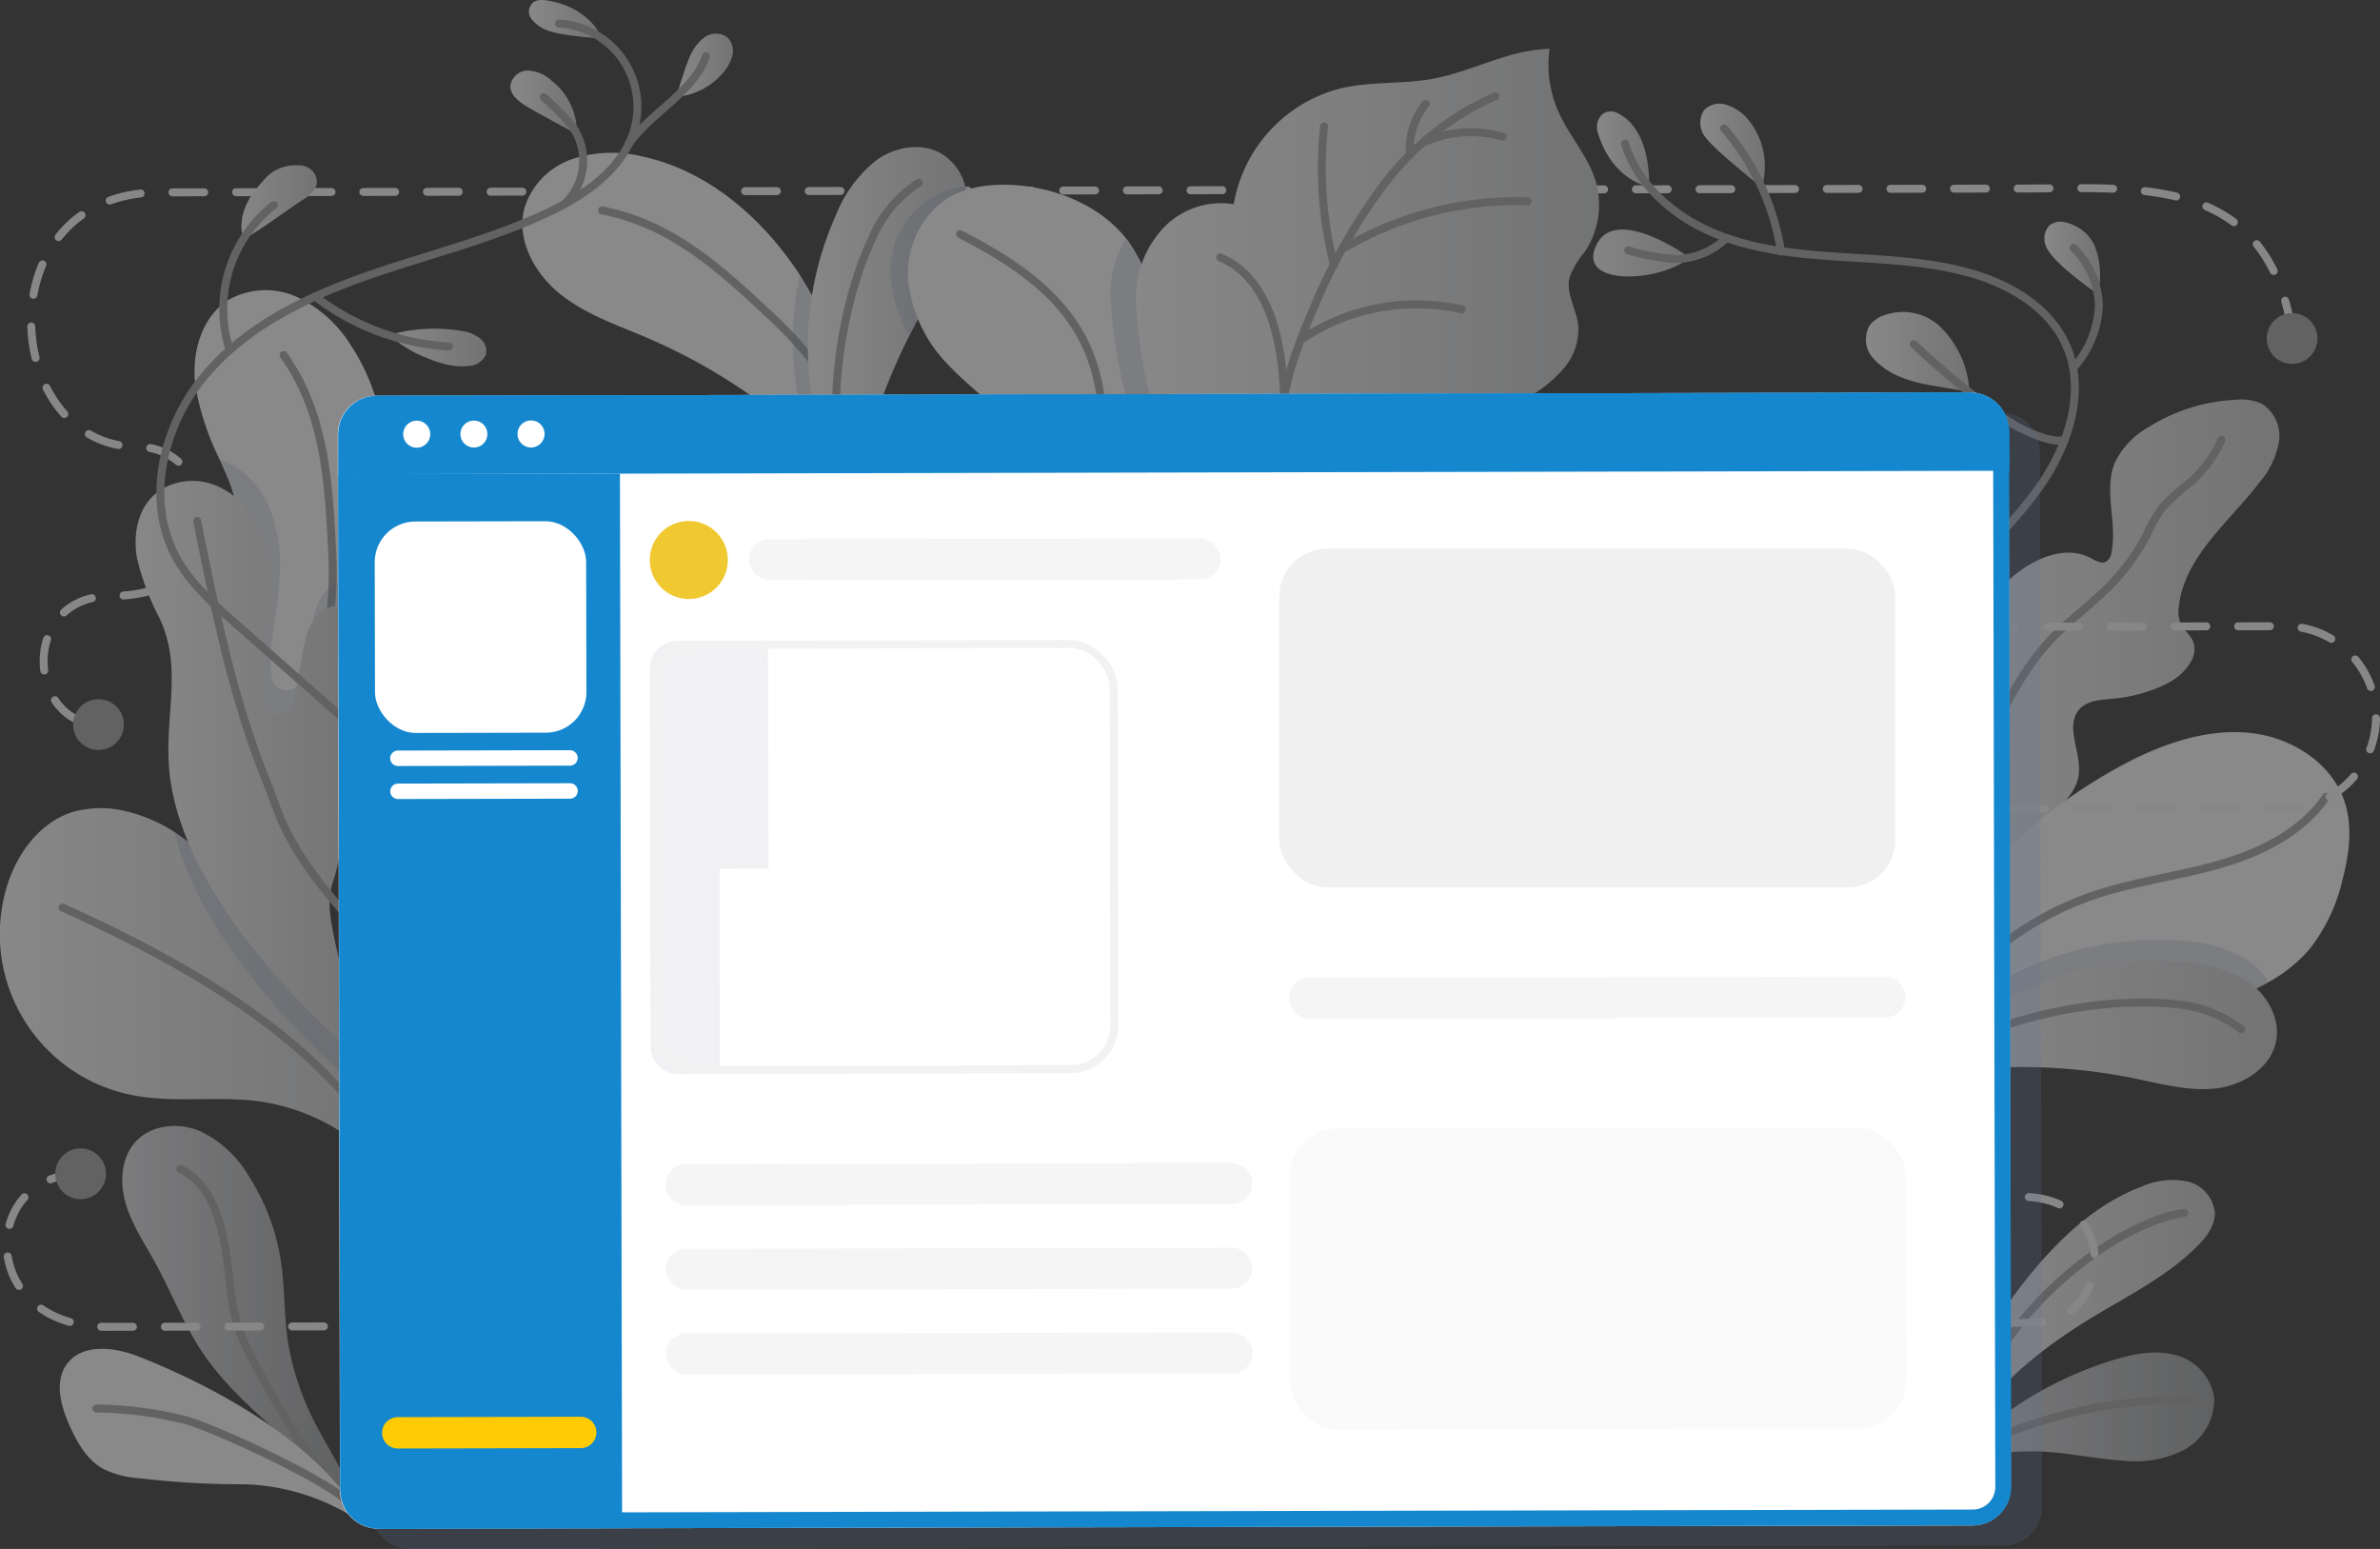 <svg xmlns="http://www.w3.org/2000/svg" xmlns:xlink="http://www.w3.org/1999/xlink" width="299.234" height="194.73" viewBox="0 0 299.234 194.73"><rect x="0" y="0" width="299.234" height="194.73" fill="#333333" stroke="none"/><defs><style>.a{opacity:0.436;}.b,.e,.l,.r,.v{fill:none;}.b{stroke:#f4f4f4;stroke-dasharray:4;}.b,.e,.l,.r{stroke-linecap:round;stroke-linejoin:round;}.c{fill:#9e9e9e;}.d{fill:#f7f7f7;}.e{stroke:#9e9e9e;}.f{fill:url(#a);}.g{fill:url(#b);}.h{fill:#5e749c;opacity:0.2;mix-blend-mode:multiply;isolation:isolate;}.i{fill:#29459f;}.j{fill:#fff;}.k,.u{fill:#1487ce;}.m{fill:#ffcb05;}.n{fill:#f5f5f5;}.o{fill:#fafafa;}.p{fill:#f0c931;}.q{fill:#f1f1f3;}.r{stroke:#f2f2f2;}.s{fill:#f0f0f0;}.t,.u{stroke:none;}</style><linearGradient id="a" y1="0.5" x2="1" y2="0.5" gradientUnits="objectBoundingBox"><stop offset="0" stop-color="#d9dadd"/><stop offset="1" stop-color="#9a9c9e"/></linearGradient><linearGradient id="b" y1="0.5" x2="1" y2="0.5" gradientUnits="objectBoundingBox"><stop offset="0" stop-color="#f5f5f7"/><stop offset="1" stop-color="#c5c6c8"/></linearGradient></defs><g class="a" transform="translate(-588.369 -102.423)"><g transform="translate(592.286 126.077)"><path class="b" d="M878.511,155.986c-3.216-19.771-19.093-18.025-33.338-18l-234.773.484c-22.161.046-20.017,32.039-2.664,32,9.977-.021,13.77,18.713-3.479,18.749-11.508.024-10.629,16.243-1.114,16.223" transform="translate(-594.25 -137.939)"/><path class="c" d="M608.512,237.066a3.19,3.19,0,1,1-3.68-2.608A3.19,3.19,0,0,1,608.512,237.066Z" transform="translate(-596.898 -170.16)"/><path class="c" d="M1022.606,165.3a3.189,3.189,0,1,1-2.566-3.71A3.189,3.189,0,0,1,1022.606,165.3Z" transform="translate(-735.206 -145.822)"/></g><path class="d" d="M648.676,187.982a55.555,55.555,0,0,1-1.951,7.619,129.8,129.8,0,0,1-6.667,15.7c-1.285,2.677-6.5,8.871-9.3,10.05a144.7,144.7,0,0,0-.46-22.2c-.779-6.793,1.665-11.941-1-18.242-.34-.806-.693-1.612-1.046-2.418a33.754,33.754,0,0,1-3.05-9.237c-.533-4.1.739-8.765,4.282-10.9a9.511,9.511,0,0,1,8.6-.246,15.974,15.974,0,0,1,6.567,5.881C649.295,170.892,650.134,179.8,648.676,187.982Z" transform="translate(-12.264 -18.298)"/><path class="e" d="M641.88,169.441C647.1,176.8,647.547,185.384,648,194.4a48.124,48.124,0,0,1-6.167,25.99" transform="translate(-17.857 -22.384)"/><path class="f" d="M631.513,353.9c-3.655-3.23-7.353-6.51-10.054-10.571-2.352-3.537-3.871-7.555-5.923-11.274-1.328-2.408-2.9-4.727-3.665-7.366s-.585-5.765,1.291-7.775c1.956-2.1,5.321-2.418,7.977-1.338a14.147,14.147,0,0,1,6.236,5.726,27.288,27.288,0,0,1,4.009,10.609c.52,3.411.387,6.9.916,10.306a34.507,34.507,0,0,0,2.908,9.138c1.221,2.64,4.314,7.347,5.1,10.053C638.125,362.5,633.071,355.275,631.513,353.9Z" transform="translate(-7.708 -70.989)"/><path class="e" d="M622.388,323.125c3.475,1.521,4.857,5.666,5.582,9.39.825,4.238.642,8.827,2.585,12.683,3.66,7.263,8.425,15.532,11.966,18" transform="translate(-11.362 -73.713)"/><path class="d" d="M609.584,358.013c-3.033-1.2-7.084-1.69-9.028.928-1.628,2.191-.785,5.3.34,7.786.949,2.1,2.156,4.236,4.158,5.378a11.877,11.877,0,0,0,4.535,1.2,108.647,108.647,0,0,0,13.145.76A27.541,27.541,0,0,1,638.2,379.3C632.8,369.258,619.793,362.044,609.584,358.013Z" transform="translate(-3.767 -85.041)"/><path class="e" d="M606.577,368.306a47.43,47.43,0,0,1,11.463,1.532c3.79,1.121,18.367,7.81,20.645,10.657" transform="translate(-6.081 -88.804)"/><path class="g" d="M638.9,303.308a25.688,25.688,0,0,0-17.971-11.472c-5.369-.722-10.892.282-16.19-.835a20.631,20.631,0,0,1-15.524-26.113c1.245-4.145,4.088-8.07,8.2-9.4a13.017,13.017,0,0,1,6.988-.071,19.42,19.42,0,0,1,5.891,2.546,32.019,32.019,0,0,1,10.008,10.948c2.284,3.9,7.921,9.965,11.755,13.912,2.249,2.306,3.883,3.883,3.883,3.883C638.577,289.976,637.346,299.41,638.9,303.308Z" transform="translate(0 -50.952)"/><path class="e" d="M600.163,273.736c12.9,5.824,26.969,13.455,36.117,24.254" transform="translate(-3.939 -57.218)"/><path class="h" d="M644.575,291.772S625.351,276.19,621.3,259.463a32.022,32.022,0,0,1,10.008,10.948c2.284,3.9,7.921,9.965,11.755,13.912C643.514,286.417,644.016,288.872,644.575,291.772Z" transform="translate(-10.998 -52.451)"/><path class="h" d="M648.312,206.275a129.785,129.785,0,0,1-6.667,15.7c-1.285,2.677-6.5,8.871-9.3,10.05a144.7,144.7,0,0,0-.46-22.2c-.779-6.793,1.665-11.941-1-18.242-.34-.806-.693-1.612-1.046-2.418.246.08.486.166.719.266,4.382,1.878,6.407,6.514,6.78,11.016.313,3.716-.36,7.439-.859,11.136a14.708,14.708,0,0,0-.053,5.122.157.157,0,0,1,.013.053,1.918,1.918,0,0,0,3.743-.14l1.166-6.187c.346-1.851.726-3.79,2.244-5.082a3.206,3.206,0,0,1,2.158-.806A2.955,2.955,0,0,1,648.312,206.275Z" transform="translate(-13.853 -28.971)"/><path class="g" d="M642.131,265.734c-3.036-15.856-4.633-18.3-3.3-22.275,1.7-5.066.746-10.159,2.352-15.256s2.7-10.578,1.4-15.762c-.41-1.639-1.239-3.427-3.209-3.495a3.2,3.2,0,0,0-2.16.8c-1.518,1.293-1.9,3.231-2.248,5.082l-1.159,6.189a1.919,1.919,0,0,1-3.745.135l-.011-.05a14.633,14.633,0,0,1,.049-5.12c.5-3.7,1.171-7.421.863-11.142-.373-4.5-2.4-9.138-6.784-11.011a7.745,7.745,0,0,0-4.946-.395c-4.577,1.174-5.761,5.647-5.09,9.467a31.927,31.927,0,0,0,2.874,7.638c2.784,6.055.742,11.608,1.127,18.261C619.211,247.167,642.131,265.734,642.131,265.734Z" transform="translate(-8.552 -30.32)"/><path class="e" d="M625.592,200.763c2.258,11.282,4.541,22.646,8.924,33.285,1.285,3.12,1.913,7.225,9.353,15.713" transform="translate(-12.432 -32.845)"/><path class="d" d="M734.171,180.444c-2.338-2.671-4.5-5.388-6.767-8.005-1.472-1.7-2.99-3.357-4.642-4.928-.819-.786-1.665-1.545-2.557-2.284a71.813,71.813,0,0,0-17.456-10.663c-3.8-1.625-7.806-2.964-11.029-5.554s-5.541-6.833-4.469-10.823a9.514,9.514,0,0,1,6.027-6.141,16.032,16.032,0,0,1,8.811-.313c8.125,1.752,14.912,7.592,19.527,14.5.08.12.166.246.246.373a76.616,76.616,0,0,1,7.806,16.75c.659,1.878,1.285,3.77,1.9,5.654C732.506,171.826,735.37,177.654,734.171,180.444Z" transform="translate(-32.938 -9.634)"/><path class="e" d="M702.027,142.148c8.864,1.69,15.139,7.56,21.713,13.741a48.13,48.13,0,0,1,13.576,23" transform="translate(-37.961 -13.268)"/><path class="h" d="M744.463,180.129a10.488,10.488,0,0,0,.127,2.771c-2.218-.506-3.756-3.949-4.769-7.7a57.88,57.88,0,0,1-1.638-9.4,40.687,40.687,0,0,1,.739-11.5,76.615,76.615,0,0,1,7.806,16.75q-1.059,3.147-1.811,6.367A18.511,18.511,0,0,0,744.463,180.129Z" transform="translate(-49.996 -17.325)"/><path class="g" d="M760.791,140.073c-.75,3.325-2.759,6.2-4.527,9.11-.934,1.535-1.8,3.112-2.617,4.711a71.631,71.631,0,0,0-5.9,16.133,13.094,13.094,0,0,0-.326,5.489c-4.37-1-6.111-13.417-6.408-17.109a40.254,40.254,0,0,1,3.345-19.549,16.781,16.781,0,0,1,5.114-7.009c2.37-1.712,5.729-2.313,8.24-.821a6.713,6.713,0,0,1,2.956,4.088A10.149,10.149,0,0,1,760.791,140.073Z" transform="translate(-50.942 -9.27)"/><path class="e" d="M747.521,174.1c-2.717-6.825-1.066-21.27,3.293-30.349a15.391,15.391,0,0,1,5.8-6.829" transform="translate(-52.714 -11.524)"/><path class="h" d="M766.04,142.549c-.75,3.325-2.759,6.2-4.527,9.11-.934,1.535-1.8,3.112-2.617,4.711a15.878,15.878,0,0,1-2.235-6.549,10.6,10.6,0,0,1,9.258-12.229A10.147,10.147,0,0,1,766.04,142.549Z" transform="translate(-56.191 -11.746)"/><path class="d" d="M792.311,171.355a14.094,14.094,0,0,1-1.132,3.678c-1.938,4.194-6,7.794-12.1,10.723,0,0-.34-6.634-.41-8.41-.3-7.6-8.551-11.812-13.771-17.357a17.871,17.871,0,0,1-5.05-10.27,11.441,11.441,0,0,1,4.258-10.29c2.638-1.9,6.09-2.32,9.336-2.073,5.234.418,10.518,2.61,13.771,6.7a6.022,6.022,0,0,1,.382.481,24.92,24.92,0,0,1,3.77,9.343A45.942,45.942,0,0,1,792.311,171.355Z" transform="translate(-57.255 -11.646)"/><path class="e" d="M769.635,146.626c5.712,2.954,11.435,6.526,14.762,12.03,4.641,7.677,3.629,17.668.05,25.894" transform="translate(-60.542 -14.764)"/><path class="g" d="M951.142,233.952c3.641-5.995,1.782-13.7,3.049-20.6a22.765,22.765,0,0,1,8.146-13.573c2.649-2.105,6.371-3.608,9.365-2.031.649.342,1.419.823,2.044.438a1.632,1.632,0,0,0,.61-1.12c.759-3.726-1.032-7.795.432-11.3a10.18,10.18,0,0,1,4.145-4.4,22.6,22.6,0,0,1,11.167-3.5,6.262,6.262,0,0,1,3.074.467,4.759,4.759,0,0,1,2.239,4.836A10.737,10.737,0,0,1,993,188.226c-3.825,5-9.427,9.314-10.166,15.565a4.056,4.056,0,0,0,.269,2.332c.351.683,1,1.17,1.37,1.845,1.178,2.165-1.1,4.619-3.32,5.683a19.157,19.157,0,0,1-6.472,1.791c-1.542.145-3.285.181-4.334,1.321-1.936,2.1.288,5.465-.118,8.3-.253,1.766-1.534,3.192-2.82,4.429a50.688,50.688,0,0,1-7.792,6.145,50.848,50.848,0,0,0-6.661,4.516,10.286,10.286,0,0,0-3.757,6.888" transform="translate(-120.515 -25.19)"/><path class="e" d="M959.322,230.658a33.518,33.518,0,0,1,3.284-8.238c2.091-4.136,4.223-8.332,7.381-11.724,2.4-2.575,5.322-4.613,7.761-7.15a26.6,26.6,0,0,0,4.384-6.086,21.055,21.055,0,0,1,2.027-3.531,29.65,29.65,0,0,1,3.6-3.234,15.413,15.413,0,0,0,3.811-5.256" transform="translate(-123.897 -27.727)"/><path class="d" d="M1002.261,259.078a22.248,22.248,0,0,1-4.129,8.785,18.74,18.74,0,0,1-5.208,4.2,29.3,29.3,0,0,1-3.15,1.538,37.819,37.819,0,0,1-13.167,2.917c-6.58.246-13.347-1.205-19.66.673a19.372,19.372,0,0,0-7.759,4.5,18.876,18.876,0,0,0-3.483,4.4l.859-5.461c1.592-5.874,3.217-11.855,6.467-17a44.736,44.736,0,0,1,7.719-8.911,64.388,64.388,0,0,1,15.431-10.789c4.582-2.224,9.67-3.79,14.732-3.17s10.023,3.81,11.6,8.651C1003.527,252.518,1003.087,255.915,1002.261,259.078Z" transform="translate(-119.348 -46.157)"/><path class="e" d="M953.455,280.561a39.938,39.938,0,0,1,20.268-15.386c5.1-1.7,10.5-2.351,15.672-3.844s10.327-4.024,13.358-8.47" transform="translate(-121.937 -50.246)"/><path class="g" d="M957.392,357.158c.288-7.345,4.085-14.127,8.7-19.851,3.846-4.775,8.487-9.144,14.219-11.319a9.62,9.62,0,0,1,5.632-.681,4.524,4.524,0,0,1,3.59,3.975c.029,1.62-1.059,3.034-2.2,4.181-3.768,3.774-8.639,6.2-13.2,8.954-7.846,4.741-15.3,11.071-18.416,19.694" transform="translate(-122.689 -74.381)"/><path class="e" d="M962.6,352.815c4.795-10.7,17.206-20.258,25.393-21.453" transform="translate(-124.99 -76.465)"/><path class="f" d="M953.737,373.89c-.065-1.231,3.949-4.45,4.854-5.27a46.508,46.508,0,0,1,17.263-9.865c2.547-.8,5.253-1.38,7.8-.765a6.55,6.55,0,0,1,5.135,5.451A7.233,7.233,0,0,1,984.962,370a13.49,13.49,0,0,1-7.495,1.337c-3.932-.229-7.792-1.206-11.738-1.175S956.242,370.593,953.737,373.89Z" transform="translate(-122.031 -85.272)"/><path class="e" d="M959.876,373.187c8.067-4.37,20.263-7.215,29.118-6.143" transform="translate(-124.082 -88.307)"/><path class="h" d="M805.072,174.747a14.092,14.092,0,0,1-1.132,3.678,64.049,64.049,0,0,1-5.919-23.453,12.962,12.962,0,0,1,1.952-7.525,6.02,6.02,0,0,1,.382.481,24.919,24.919,0,0,1,3.77,9.343A45.94,45.94,0,0,1,805.072,174.747Z" transform="translate(-70.015 -15.037)"/><path class="g" d="M834.57,162.457c6.023-2.139,12.278-3.846,17.754-7.144a15.5,15.5,0,0,0,4.427-3.691,7.437,7.437,0,0,0,1.636-5.407c-.266-1.947-1.513-3.812-1.093-5.732a10.319,10.319,0,0,1,1.952-3.328,10.614,10.614,0,0,0,1.362-8.842c-.944-3.173-3.322-5.712-4.675-8.733a14.576,14.576,0,0,1-1.127-7.927c-5.053.067-9.664,2.827-14.633,3.749-3.8.7-7.754.322-11.52,1.187A18.18,18.18,0,0,0,815.1,131.181a10.009,10.009,0,0,0-8.829,2.958,12.994,12.994,0,0,0-3.466,9.5c1.552,24.927,15.824,37.931,15.824,37.931S832.274,163.272,834.57,162.457Z" transform="translate(-71.613 -3.083)"/><path class="e" d="M830.228,165.272c-.626-6.149,1.522-12.227,3.991-17.894a71.317,71.317,0,0,1,8.89-15.678,35.15,35.15,0,0,1,14.011-11.093" transform="translate(-80.743 -6.073)"/><path class="e" d="M838.19,126.269a49.573,49.573,0,0,0,1.238,17.417" transform="translate(-83.345 -7.964)"/><path class="e" d="M841.73,146.426a42.974,42.974,0,0,1,23.319-6.029" transform="translate(-84.621 -12.667)"/><path class="e" d="M818.742,151.013c7.537,3.179,7.847,14.262,8.049,17.411" transform="translate(-76.944 -16.229)"/><path class="e" d="M833.912,164.328a26.08,26.08,0,0,1,20.235-3.838" transform="translate(-82.01 -19.181)"/><path class="e" d="M856.52,122a9.1,9.1,0,0,0-1.992,6.444" transform="translate(-88.884 -6.537)"/><path class="e" d="M857.012,128.689a14.434,14.434,0,0,1,10.015-.72" transform="translate(-89.726 -8.348)"/><path class="g" d="M634.217,142.823c.709-.037,5.541-3.616,7.4-4.822a5.089,5.089,0,0,0,1.421-1.2,1.791,1.791,0,0,0,.27-1.762,2.222,2.222,0,0,0-2.26-1.4,5.13,5.13,0,0,0-4.414,2.006C632.764,139.65,634.217,142.823,634.217,142.823Z" transform="translate(-15.224 -10.427)"/><path class="g" d="M665.144,167.539c2.1.946,4.352,1.888,6.639,1.6a2.486,2.486,0,0,0,2.151-1.361,1.989,1.989,0,0,0-.668-2.056,4.749,4.749,0,0,0-2.069-.933,20.8,20.8,0,0,0-9.5.482A24.426,24.426,0,0,0,665.144,167.539Z" transform="translate(-24.49 -20.71)"/><path class="g" d="M686.688,120.209c-.938-.593-1.975-1.385-1.974-2.5a2.218,2.218,0,0,1,2.274-1.966,4.66,4.66,0,0,1,2.982,1.335,8.143,8.143,0,0,1,3.1,6.651S687.733,120.869,686.688,120.209Z" transform="translate(-32.179 -4.45)"/><path class="g" d="M690.645,106.279a4.553,4.553,0,0,1-2.157-1.535,1.468,1.468,0,0,1-.224-1.244c.243-.689.674-1.307,2.41-.992,5.495,1,6.691,4.759,6.691,4.759S692.1,106.907,690.645,106.279Z" transform="translate(-33.345)"/><path class="g" d="M716.039,116.723a8.683,8.683,0,0,0,5.869-3.009,5.375,5.375,0,0,0,1.18-2.184,2.389,2.389,0,0,0-.644-2.3,2.431,2.431,0,0,0-2.845,0,5.72,5.72,0,0,0-1.838,2.394C717.171,112.851,716.039,116.723,716.039,116.723Z" transform="translate(-42.641 -2.121)"/><path class="e" d="M644.157,196.451l-16.009-14.113c-2.845-2.507-5.748-5.088-7.549-8.424-3.872-7.172-1.64-16.49,3.589-22.741s12.889-9.943,20.584-12.629,15.7-4.571,23.039-8.123c4.6-2.228,9.225-5.548,10.487-10.5a10.478,10.478,0,0,0-9.529-13.046" transform="translate(-10.111 -1.487)"/><path class="e" d="M716.758,113.029c-1.458,4.478-7.138,7.2-9.73,11.08" transform="translate(-39.632 -3.542)"/><path class="e" d="M691.018,120.762a42.558,42.558,0,0,1,3.434,3.458,7.522,7.522,0,0,1-.817,9.989" transform="translate(-34.284 -6.125)"/><path class="e" d="M647.871,158.4a30.457,30.457,0,0,0,16.836,6.276" transform="translate(-19.873 -18.696)"/><path class="e" d="M631.286,159.239a16.615,16.615,0,0,1,5.586-18.11" transform="translate(-14.067 -12.928)"/><path class="g" d="M890.021,126.32a2.353,2.353,0,0,1,.342-2.354,1.735,1.735,0,0,1,1.845-.413c4.681,2.059,4.175,9.362,4.175,9.362S891.943,132.273,890.021,126.32Z" transform="translate(-100.698 -7.018)"/><path class="g" d="M889.664,147.453c-3.028,5.473,7.736,5.056,11.617,1.832C901.281,149.285,892.272,142.741,889.664,147.453Z" transform="translate(-100.454 -14.47)"/><path class="g" d="M910.023,126.256a2.893,2.893,0,0,1-.2-3.445,2.66,2.66,0,0,1,2.531-.752,5.932,5.932,0,0,1,2.844,1.734,9.243,9.243,0,0,1,1.878,8.719S911.22,127.9,910.023,126.256Z" transform="translate(-107.203 -6.539)"/><path class="g" d="M974.477,147.25a2.416,2.416,0,0,1,.463-2.49,2.115,2.115,0,0,1,1.574-.471,4.794,4.794,0,0,1,1.61.481,5.14,5.14,0,0,1,2.479,2.464,10.035,10.035,0,0,1,.427,6.136S975.129,149.374,974.477,147.25Z" transform="translate(-128.91 -13.981)"/><path class="g" d="M949.761,162.979a6.912,6.912,0,0,0-7.137-1.148,3.653,3.653,0,0,0-1.527,1.146,3.5,3.5,0,0,0,.33,4.047,8.907,8.907,0,0,0,3.541,2.452c2.4,1.088,6.113,1.3,8.663,1.955A12.286,12.286,0,0,0,949.761,162.979Z" transform="translate(-117.641 -19.666)"/><path class="e" d="M895.138,129.529c1.584,5.184,6.066,9.095,11.056,11.211s10.486,2.675,15.895,3.024,10.882.524,16.112,1.944c5.1,1.384,10.174,4.266,12.362,9.074,2.663,5.852.305,12.849-3.433,18.079s-8.772,9.446-12.388,14.761c-1.661,2.441-3.048,5.3-2.712,8.231.448,3.91,3.742,6.789,6.8,9.263" transform="translate(-102.46 -9.053)"/><path class="e" d="M913.858,126.674A31.024,31.024,0,0,1,921,142.14" transform="translate(-108.712 -8.1)"/><path class="e" d="M895.761,148.9a24.8,24.8,0,0,0,6.247,1.1,9.545,9.545,0,0,0,6.1-2.642" transform="translate(-102.668 -15.005)"/><path class="e" d="M979.815,149.222A10.582,10.582,0,0,1,983,156.356a12.462,12.462,0,0,1-3.156,7.893" transform="translate(-130.741 -15.631)"/><path class="e" d="M949.65,167.4a106.721,106.721,0,0,0,11.437,9.384c1.946,1.369,5.81,3.124,7.525,2.671" transform="translate(-120.666 -21.701)"/><path class="h" d="M994.331,285.162a29.3,29.3,0,0,1-3.15,1.538,37.818,37.818,0,0,1-13.167,2.917c-6.58.246-13.347-1.205-19.66.673a19.372,19.372,0,0,0-7.759,4.5c-.22.107-.44.226-.659.353-.526-4.456,10.583-10.263,13.959-11.775a40.246,40.246,0,0,1,19.547-3.41,16.849,16.849,0,0,1,8.312,2.464A8.9,8.9,0,0,1,994.331,285.162Z" transform="translate(-120.755 -59.253)"/><path class="g" d="M983.44,283.953a16.857,16.857,0,0,1,8.314,2.464c2.408,1.66,4.1,4.623,3.54,7.493-.654,3.343-4.111,5.518-7.492,5.929s-6.761-.519-10.1-1.206a72.015,72.015,0,0,0-22.5-1.028,13.041,13.041,0,0,0-5.277,1.536c-.525-4.458,10.588-10.263,13.965-11.776A40.262,40.262,0,0,1,983.44,283.953Z" transform="translate(-120.754 -60.589)"/><path class="e" d="M954.282,298.947c5.517-4.849,19.679-8.141,29.694-7.08a15.385,15.385,0,0,1,8.38,3.176" transform="translate(-122.213 -63.207)"/><path class="b" d="M938.808,220.742l53.87-.111a11.446,11.446,0,0,1,11.47,11.423h0a11.446,11.446,0,0,1-11.423,11.47l-36.849.077" transform="translate(-117.045 -39.481)"/><g transform="translate(589.227 238.427)"><path class="b" d="M599.061,319.483c-12.906.027-13.176,19.277,3.247,19.244l242.013-.5c10.159-.021,11.231-15.87-1.327-15.844-24.992.051-25.822-11.868-11.946-11.9" transform="translate(-589.658 -307.919)"/><path class="c" d="M605.135,321.859a3.19,3.19,0,1,1-3.68-2.608A3.19,3.19,0,0,1,605.135,321.859Z" transform="translate(-592.712 -310.831)"/><path class="i" d="M958.219,309.285a3.189,3.189,0,1,1-3.68-2.608A3.189,3.189,0,0,1,958.219,309.285Z" transform="translate(-710.64 -306.631)"/></g></g><g transform="translate(42.468 49.342)"><path class="h" d="M863.545,322.756l-200.393.414a4.841,4.841,0,0,1-4.85-4.831l-.274-132.757a4.842,4.842,0,0,1,4.831-4.851l200.393-.414a4.841,4.841,0,0,1,4.85,4.831l.274,132.757A4.842,4.842,0,0,1,863.545,322.756Z" transform="translate(-654.103 -177.781)"/><g transform="translate(0 0)"><path class="j" d="M857.653,318.947l-200.393.414a4.842,4.842,0,0,1-4.851-4.831l-.274-132.757a4.841,4.841,0,0,1,4.831-4.851l200.393-.414a4.84,4.84,0,0,1,4.851,4.831l.274,132.757A4.841,4.841,0,0,1,857.653,318.947Z" transform="translate(-652.135 -176.509)"/><path class="k" d="M857.086,176.511l-199.536.412a5.27,5.27,0,0,0-5.259,5.281l.009,4.582,210.075-.434-.009-4.582A5.27,5.27,0,0,0,857.086,176.511Z" transform="translate(-652.187 -176.51)"/><path class="k" d="M657.767,324.477l30.149-.063-.274-132.587-35.418.073.263,127.324A5.266,5.266,0,0,0,657.767,324.477Z" transform="translate(-652.165 -181.625)"/><g class="l" transform="translate(-652.16 -176.509)"><path class="t" d="M857.727,318.948l-200.394.414a4.841,4.841,0,0,1-4.851-4.831l-.274-132.756a4.84,4.84,0,0,1,4.831-4.851l200.393-.414a4.841,4.841,0,0,1,4.851,4.831l.274,132.756A4.84,4.84,0,0,1,857.727,318.948Z"/><path class="u" d="M 657.33 317.362 L 857.723 316.948 C 858.482 316.947 859.195 316.65 859.73 316.112 C 860.266 315.575 860.56 314.861 860.558 314.101 L 860.284 181.345 C 860.281 179.782 859.006 178.51 857.443 178.51 L 857.437 178.51 L 657.043 178.924 C 656.285 178.925 655.572 179.222 655.037 179.76 C 654.501 180.297 654.207 181.011 654.209 181.771 L 654.483 314.527 C 654.486 316.09 655.76 317.362 657.324 317.362 L 657.33 317.362 M 657.324 319.362 C 654.654 319.362 652.488 317.202 652.483 314.531 L 652.209 181.775 C 652.203 179.101 654.366 176.929 657.039 176.924 L 857.433 176.51 C 857.436 176.51 857.439 176.51 857.443 176.51 C 860.112 176.51 862.279 178.67 862.284 181.341 L 862.558 314.097 C 862.564 316.771 860.401 318.943 857.727 318.948 L 657.334 319.362 C 657.331 319.362 657.327 319.362 657.324 319.362 Z"/></g><path class="m" d="M1.971,0h23a1.971,1.971,0,0,1,1.971,1.971v0a1.971,1.971,0,0,1-1.971,1.971h-23A1.972,1.972,0,0,1,0,1.971v0A1.971,1.971,0,0,1,1.971,0Z" transform="translate(5.568 128.827) rotate(-0.118)"/><rect class="j" width="26.583" height="26.583" rx="5.106" transform="translate(4.636 16.233) rotate(-0.118)"/><path class="n" d="M2.574,0H71.191a2.574,2.574,0,0,1,2.574,2.574v0a2.574,2.574,0,0,1-2.574,2.574H2.575A2.575,2.575,0,0,1,0,2.574v0A2.574,2.574,0,0,1,2.574,0Z" transform="matrix(1, -0.002, 0.002, 1, 41.203, 97.021)"/><rect class="n" width="59.311" height="5.149" rx="2.574" transform="translate(51.675 18.47) rotate(-0.118)"/><path class="n" d="M2.574,0H74.888a2.574,2.574,0,0,1,2.574,2.574v0a2.575,2.575,0,0,1-2.575,2.575H2.575A2.575,2.575,0,0,1,0,2.574v0A2.574,2.574,0,0,1,2.574,0Z" transform="matrix(1, -0.002, 0.002, 1, 119.617, 73.587)"/><rect class="n" width="73.766" height="5.149" rx="2.574" transform="translate(41.225 107.666) rotate(-0.118)"/><rect class="n" width="73.766" height="5.149" rx="2.574" transform="translate(41.247 118.311) rotate(-0.118)"/><rect class="o" width="77.462" height="37.837" rx="6.012" transform="translate(119.656 92.569) rotate(-0.118)"/><path class="j" d="M667.889,183.526a1.7,1.7,0,1,1-1.7-1.694A1.7,1.7,0,0,1,667.889,183.526Z" transform="translate(-656.263 -178.287)"/><circle class="j" cx="1.698" cy="1.698" r="1.698" transform="translate(15.418 3.53)"/><path class="j" d="M689.471,183.482a1.7,1.7,0,1,1-1.7-1.694A1.7,1.7,0,0,1,689.471,183.482Z" transform="translate(-663.471 -178.272)"/><circle class="p" cx="4.909" cy="4.909" r="4.909" transform="translate(38.759 25.456) rotate(-84.28)"/><path class="j" d="M.971,0H22.6a.971.971,0,0,1,.971.971v0a.972.972,0,0,1-.972.972H.972A.972.972,0,0,1,0,.971v0A.971.971,0,0,1,.971,0Z" transform="translate(6.589 45.02) rotate(-0.118)"/><path class="j" d="M.971,0H22.6a.972.972,0,0,1,.972.972v0a.971.971,0,0,1-.971.971H.971A.971.971,0,0,1,0,.972v0A.971.971,0,0,1,.971,0Z" transform="matrix(1, -0.002, 0.002, 1, 6.598, 49.172)"/><path class="q" d="M725.976,252l-6.149.062.045,25.76-5.305.011a3.391,3.391,0,0,1-3.4-3.383l-.1-47.637a3.427,3.427,0,0,1,3.419-3.433l11.419-.029Z" transform="translate(-671.819 -192.154)"/><g class="r" transform="translate(39.245 31.234) rotate(-0.118)"><rect class="t" width="58.794" height="54.453" rx="6.012"/><rect class="v" x="0.5" y="0.5" width="57.794" height="53.453" rx="5.512"/></g></g><rect class="s" width="77.462" height="42.577" rx="6.012" transform="translate(118.376 19.64)"/></g></svg>